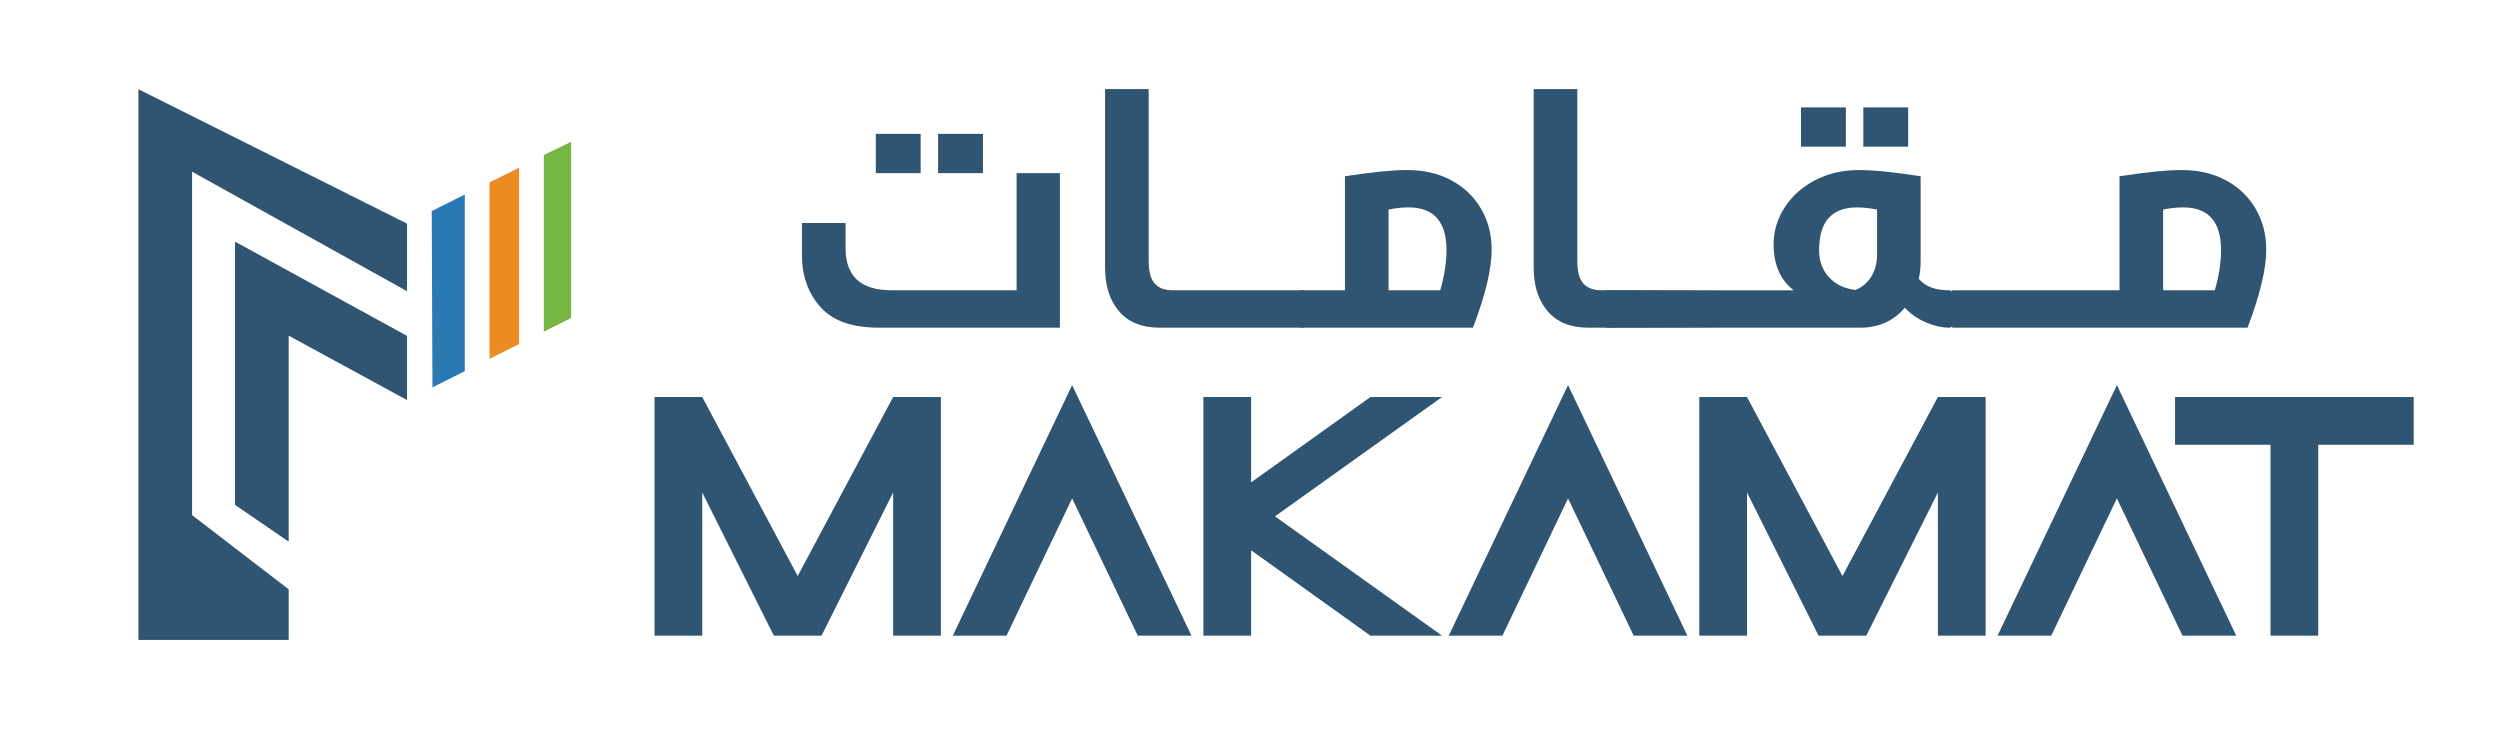 <svg xmlns="http://www.w3.org/2000/svg" xmlns:xlink="http://www.w3.org/1999/xlink" id="Layer_1" x="0px" y="0px" viewBox="0 0 1000 300" style="enable-background:new 0 0 1000 300;" xml:space="preserve"><style type="text/css">	.st0{fill:#2F5572;}	.st1{fill:#2B79B3;}	.st2{fill:#EC8A23;}	.st3{fill:#76B743;}</style><g>	<g>		<g>			<path class="st0" d="M162.81,116.48L76.83,68.68v137.36l38.65,29.7v20.24H55.36V35.68l107.45,53.76"></path>			<path class="st0" d="M94.01,201.96V96.65l68.81,37.71v25.67l-47.34-25.76v82.39"></path>		</g>		<polygon class="st1" points="185.92,148.48 172.98,154.95 172.69,84.42 185.92,77.8   "></polygon>		<polygon class="st2" points="207.62,137.62 195.83,143.52 195.83,72.96 207.62,67.06   "></polygon>		<polygon class="st3" points="228.45,127.2 217.53,132.66 217.53,61.98 228.45,56.74   "></polygon>	</g>	<g>		<path class="st0" d="M280.9,196.99v57.27h-19.09v-95.45h19.09l38.18,71.59l38.18-71.59h19.09v95.45h-19.09v-57.27l-28.64,57.27   h-19.09L280.9,196.99z"></path>		<path class="st0" d="M381.12,254.26l47.73-100.22l47.73,100.22H455.1l-26.25-54.89l-26.25,54.89H381.12z"></path>		<path class="st0" d="M500.44,220.11v34.15h-19.09v-95.45h19.09v34.15l47.73-34.15h28.64l-66.82,47.73l66.82,47.73h-28.64   L500.44,220.11z"></path>		<path class="st0" d="M579.49,254.26l47.73-100.22l47.73,100.22h-21.48l-26.25-54.89l-26.25,54.89H579.49z"></path>		<path class="st0" d="M698.8,196.99v57.27h-19.09v-95.45h19.09l38.18,71.59l38.18-71.59h19.09v95.45h-19.09v-57.27l-28.64,57.27   h-19.09L698.8,196.99z"></path>		<path class="st0" d="M799.03,254.26l47.73-100.22l47.73,100.22H873l-26.25-54.89l-26.25,54.89H799.03z"></path>		<path class="st0" d="M927.29,177.9v76.36H908.2V177.9h-38.18v-19.09h95.45v19.09H927.29z"></path>	</g>	<g>		<path class="st0" d="M351.31,131.06c-10.55,0-18.28-2.76-23.18-8.29c-4.9-5.52-7.35-12.44-7.35-20.75V89.19h17.45v10.09   c0,11.22,6.11,16.82,18.32,16.82h50.09V69.25h17.32v61.81H351.31z M350.32,69.25v-15.7h17.94v15.7H350.32z M375.24,69.25v-15.7   h17.94v15.7H375.24z"></path>		<path class="st0" d="M461.9,113.43c1.62,1.79,4.01,2.68,7.16,2.68h51.84c0.5,0,0.83,0.15,1,0.44c0.16,0.29,0.25,0.56,0.25,0.81   v12.46c0,0.25-0.08,0.52-0.25,0.81c-0.17,0.29-0.5,0.44-1,0.44h-57.07c-7.06,0-12.46-2.18-16.2-6.54   c-3.74-4.36-5.61-10.2-5.61-17.51v-71.4h17.45v68.66C459.47,108.59,460.28,111.64,461.9,113.43z"></path>		<path class="st0" d="M580.53,72.12c5.11,2.74,9.08,6.54,11.9,11.4c2.82,4.86,4.24,10.28,4.24,16.26c0,7.81-2.49,18.24-7.48,31.28   h-68.28c-0.5,0-0.83-0.15-1-0.44c-0.17-0.29-0.25-0.56-0.25-0.81v-12.46c0-0.25,0.08-0.52,0.25-0.81c0.17-0.29,0.5-0.44,1-0.44   h17.07V70.5c10.8-1.66,19.07-2.49,24.8-2.49C569.5,68.01,575.42,69.38,580.53,72.12z M555.42,83.83v32.27h20.68   c1.66-5.73,2.49-11.09,2.49-16.07c0-11.38-5.07-17.07-15.2-17.07C560.82,82.96,558.16,83.25,555.42,83.83z"></path>		<path class="st0" d="M633.36,113.43c1.62,1.79,4.01,2.68,7.16,2.68h2.49c0.5,0,52.17,0.15,52.33,0.44   c0.16,0.29,0.25,0.56,0.25,0.81v12.46c0,0.25-0.08,0.52-0.25,0.81c-0.17,0.29-51.84,0.44-52.33,0.44h-7.73   c-7.06,0-12.46-2.18-16.2-6.54c-3.74-4.36-5.61-10.2-5.61-17.51v-71.4h17.45v68.66C630.93,108.59,631.74,111.64,633.36,113.43z"></path>		<path class="st0" d="M768.26,70.5v34.02c0,2.41-0.25,4.74-0.75,6.98c2.49,3.07,6.52,4.61,12.09,4.61c0.5,0,0.83,0.15,1,0.44   c0.16,0.29,0.25,0.56,0.25,0.81v12.46c0,0.25-0.08,0.52-0.25,0.81c-0.17,0.29-0.5,0.44-1,0.44c-2.74,0-5.73-0.67-8.97-1.99   c-3.24-1.33-6.15-3.32-8.72-5.98c-4.49,5.32-10.47,7.98-17.94,7.98H643.02c-0.5,0-0.83-0.15-1-0.44   c-0.17-0.29-0.25-0.56-0.25-0.81v-12.46c0-0.25,0.08-0.52,0.25-0.81c0.17-0.29,0.5-0.44,1-0.44h74.4   c-5.32-4.24-7.98-10.34-7.98-18.32c0-5.32,1.47-10.26,4.42-14.83c2.95-4.57,7.02-8.2,12.21-10.9c5.19-2.7,10.98-4.05,17.38-4.05   C749.36,68.01,757.63,68.84,768.26,70.5z M720.41,58.66v-15.7h17.94v15.7H720.41z M727.64,100.03c0,4.4,1.33,8.04,3.99,10.9   c2.66,2.87,6.19,4.55,10.59,5.05c2.66-1.08,4.76-2.87,6.29-5.36c1.54-2.49,2.31-5.44,2.31-8.85V83.83   c-2.91-0.58-5.57-0.87-7.98-0.87C732.7,82.96,727.64,88.65,727.64,100.03z M745.33,58.66v-15.7h17.94v15.7H745.33z"></path>		<path class="st0" d="M890.36,72.12c5.11,2.74,9.08,6.54,11.9,11.4c2.82,4.86,4.24,10.28,4.24,16.26c0,7.81-2.49,18.24-7.48,31.28   H781.47c-0.5,0-0.83-0.15-1-0.44c-0.17-0.29-0.25-0.56-0.25-0.81v-12.46c0-0.25,0.08-0.52,0.25-0.81c0.17-0.29,0.5-0.44,1-0.44   h66.34V70.5c10.8-1.66,19.07-2.49,24.8-2.49C879.33,68.01,885.25,69.38,890.36,72.12z M865.25,83.83v32.27h20.68   c1.66-5.73,2.49-11.09,2.49-16.07c0-11.38-5.07-17.07-15.2-17.07C870.65,82.96,867.99,83.25,865.25,83.83z"></path>	</g></g></svg>